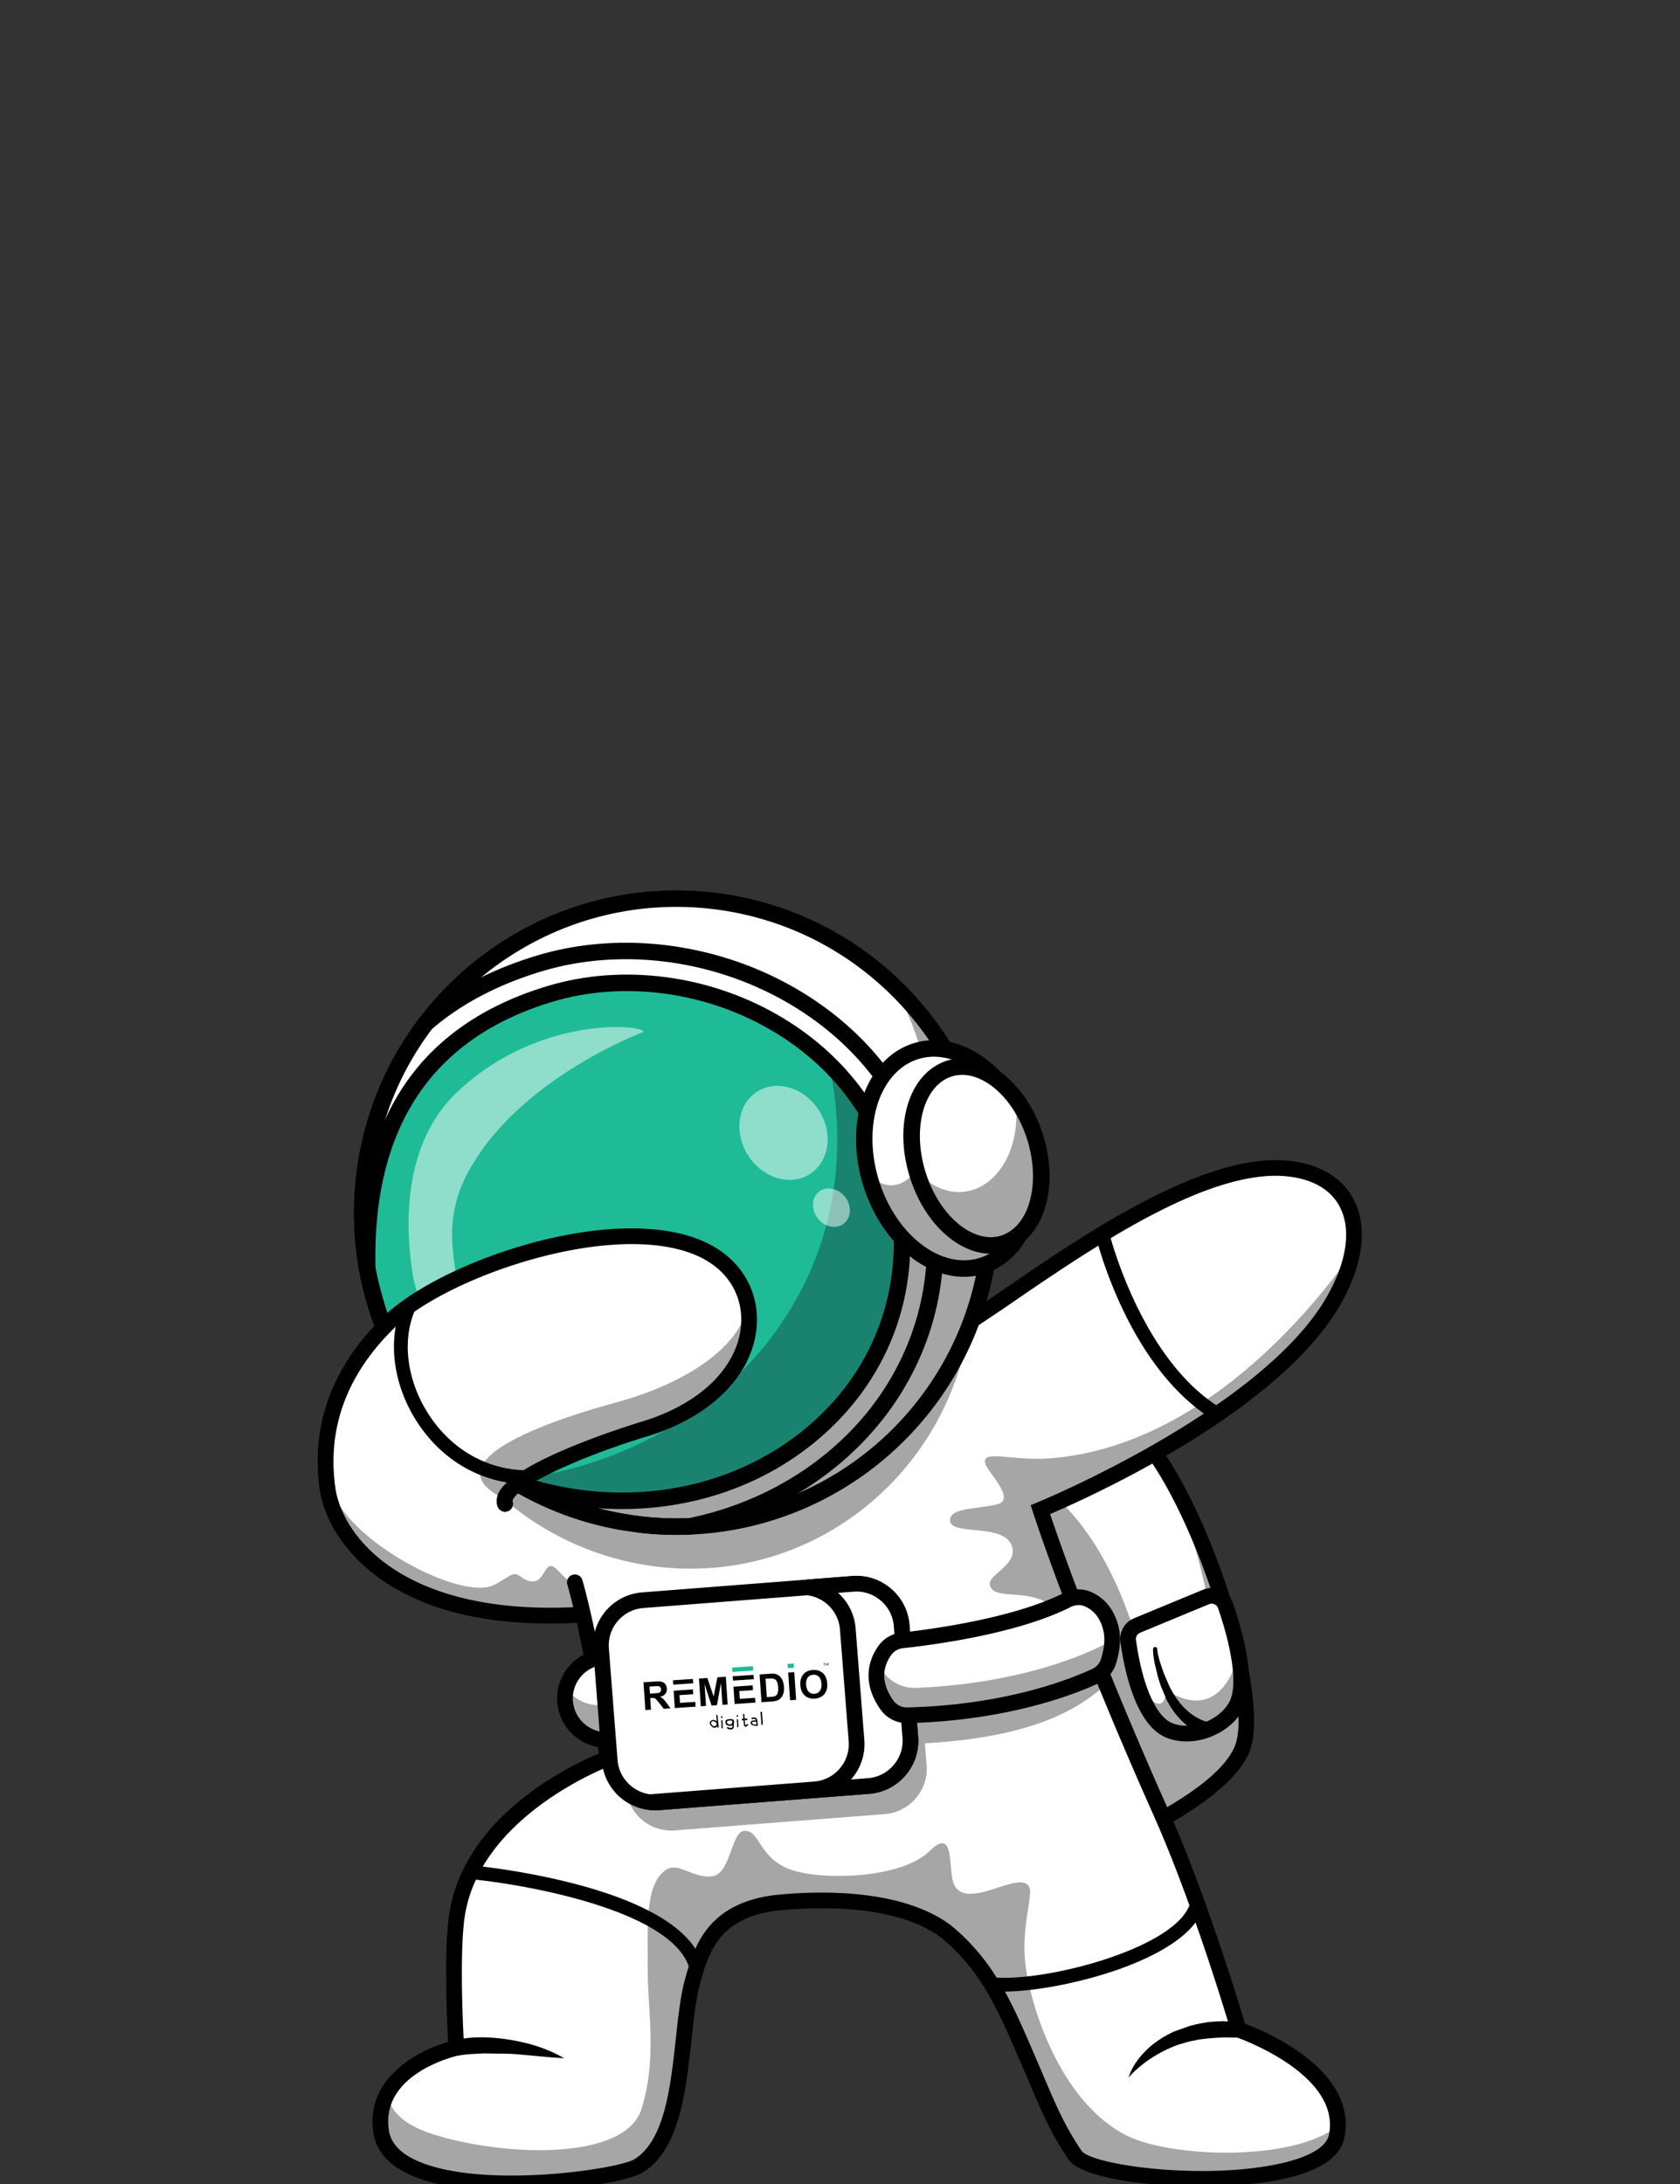 <?xml version="1.0" encoding="UTF-8"?>
<svg xmlns="http://www.w3.org/2000/svg" xmlns:v="https://vecta.io/nano" width="400" height="520" fill="none">
  <rect width="100%" height="100%" fill="#333333" stroke="none"/>
  <style><![CDATA[.B{fill:#000}.C{fill:#fff}.D{opacity:.35}]]></style>
  <g clip-path="url(#A)">
    <path d="M219.912 343.68l2.767 9.903 1.408 5.045 24.295 86.988s5.843-1.992 13.462-5.291l4.645-2.081c11.898-5.508 25.871-13.507 29.273-21.85 5.085-12.475-10.041-59.08-24.162-74.65-6.471-7.139-25.389-4.483-38.452-1.558l-4.135.976c-5.43 1.347-9.101 2.518-9.101 2.518z" class="C"></path>
    <g class="D B">
      <path d="M222.678 353.583l1.408 5.045 19.291 69.069 5.005 17.919.353-.123.226-.08.213-.077.17-.058c.021-.01.049-.016.07-.026l.343-.125a.57.57 0 0 0 .082-.028l.318-.116.473-.173.369-.136.395-.146.53-.197 1.169-.446 1.142-.439 1.434-.562 6.174-2.56 1.331-.581.952-.424 2.362-1.075c11.902-5.509 25.87-13.507 29.268-21.849 4.191-10.272-5.322-43.687-16.703-63.862 7.336 18.459 11.963 39.337 8.804 47.079-1.56 3.828-15.369-3.202-17.209-9.29-4.749-15.703-13.932-34.887-32.255-42.005-.475-.185-8.501 3.677-15.717 5.267l.002-.001z"></path>
    </g>
    <path d="M247.112 448.023L217.629 342.45l1.716-.548c.428-.137 10.626-3.374 22.27-5.271 16.116-2.627 26.67-1.33 31.373 3.855 14.735 16.245 29.851 63.502 24.508 76.612-6.436 15.787-46.796 29.701-48.51 30.285l-1.872.639-.002.001zm-24.91-103.095l27.44 98.257c8.013-2.929 39.318-15.052 44.391-27.495 2.158-5.296.225-18.989-4.926-34.888-5.279-16.295-12.517-30.783-18.89-37.808-7.371-8.128-35.66-1.78-48.015 1.933v.001z" class="B"></path>
    <path d="M287.154 380.225l-16.419 6.8c-1.466.607-2.339 2.124-2.119 3.694.806 5.75 3.355 18.932 10.015 21.371 5.528 2.025 12.513-.723 15.522-5.623 3.366-5.481-.266-18.039-2.365-24.156-.653-1.902-2.774-2.857-4.634-2.086z" class="C"></path>
    <g class="D B">
      <path d="M268.617 390.719c.802 5.749 3.355 18.931 10.015 21.369 5.528 2.026 12.511-.723 15.523-5.624 2.067-3.372 1.491-9.42.251-14.998.131 2.948-.339 5.53-1.345 7.455-5.772 11.028-15.305 3.399-15.305 3.399s-.322 2.72-1.155 3.142c-3.48 1.763-6.497-9.945-7.918-16.038a3.37 3.37 0 0 0-.065 1.294l-.001.001z"></path>
    </g>
    <g class="B">
      <path d="M282.543 414.626c-1.562 0-3.106-.251-4.556-.783-7.356-2.694-10.189-15.483-11.223-22.865-.337-2.41 1.001-4.745 3.255-5.678l16.42-6.8a5.38 5.38 0 0 1 4.254.065 5.37 5.37 0 0 1 2.862 3.142c2.943 8.576 5.713 20.002 2.191 25.738-2.737 4.455-8.061 7.181-13.202 7.181h-.001zm5.948-32.801a1.64 1.64 0 0 0-.622.125l-16.419 6.801c-.681.281-1.086.985-.983 1.709 1.539 10.991 4.832 18.422 8.806 19.878 4.561 1.671 10.646-.549 13.287-4.848 2.091-3.406 1.142-11.843-2.541-22.572-.146-.428-.454-.765-.864-.949a1.61 1.61 0 0 0-.664-.144z"></path>
      <path d="M287.524 413.341c-.43-.087-.665-.17-.969-.271l-.823-.329a12.63 12.63 0 0 1-1.523-.798c-.962-.597-1.864-1.269-2.648-2.047-1.602-1.523-2.858-3.322-3.812-5.222l-1.231-2.917c-.383-.984-.648-1.963-.938-2.957l-.712-3.018-.238-1.543c-.059-.531-.108-1.021-.087-1.62a.49.49 0 0 1 .509-.474c.254.009.457.21.474.458l.004.054c.026.415.116.932.217 1.399l.364 1.434.958 2.823 1.166 2.742c.399.896.889 1.736 1.383 2.565 1.023 1.634 2.282 3.091 3.738 4.231.715.588 1.505 1.057 2.305 1.456.401.198.813.365 1.223.499a6.36 6.36 0 0 0 .611.178c.181.045.436.093.505.095a1.66 1.66 0 0 1 1.616 1.702 1.66 1.66 0 0 1-1.703 1.614 1.79 1.79 0 0 1-.277-.031l-.11-.023h-.002zm-42.2-65.4l5.983-2.757 6.093-2.52 6.265-2.207c2.136-.653 4.301-1.252 6.615-1.605a1.87 1.87 0 0 1 2.132 1.564 1.87 1.87 0 0 1-1.566 2.13l-.125.016h-.019c-2.014.166-4.1.581-6.168 1.061l-6.201 1.714-6.147 2.058-6.068 2.301-.009.005c-.494.199-1.055-.039-1.255-.531-.192-.471.02-1.005.47-1.226v-.003z"></path>
    </g>
    <path d="M151.193 353.778c2.066 4.648 5.03 9.255 5.971 11.707l-4.854 8.548-5.501 9.681c-2.772.32-5.431.559-7.995.712-45.824 2.829-59.294-19.286-60.801-29.861-2.981-20.938 8.964-34.223 14.485-39.628.838-.82 1.785-1.646 2.829-2.468 18.225-14.345 65.925-27.772 79.717-8.654 7.771 10.762 2.408 29.195-21.736 36.472-5.914 1.779-4.714 7.663-2.116 13.49l.001.001z" class="C"></path>
    <g class="D B">
      <path d="M154.377 360.053l2.788 5.432-10.356 18.229c-52.274 6.049-67.205-17.981-68.796-29.15-.499-3.489-.578-6.765-.346-9.822.061.634 1.184 8.952 1.339 9.592 2.912 12.027 30.648 27.052 38.639 23.028 1.965-.989 3.46-2.174 4.369-2.482 1.656-.564 2.498 1.8 5.069 1.64 2.352-.147 2.591-4.111 4.405-3.605 1.458.407 3.248 3.952 5.384 3.832l17.504-16.692.001-.002z"></path>
    </g>
    <path d="M130.873 386.553c-15.745 0-28.642-3.138-38.472-9.382-10.585-6.723-15.329-15.95-16.239-22.344-2.197-15.43 2.859-29.3 15.029-41.225 11.458-11.229 41.969-22.814 64.136-20.923 9.892.843 17.036 4.222 21.236 10.041 3.788 5.249 4.693 11.998 2.484 18.515-3.179 9.375-12.364 16.97-25.198 20.837-13.774 4.15-29.83 11.053-31.75 14.968-.089.183-.113.309-.098.349a1.87 1.87 0 0 1-1.073 2.414 1.87 1.87 0 0 1-2.416-1.073c-.281-.731-.47-1.904.23-3.332 3.781-7.712 32.794-16.529 34.027-16.901 11.664-3.515 19.951-10.243 22.737-18.46 1.817-5.36 1.098-10.876-1.975-15.133-3.534-4.897-9.766-7.758-18.523-8.506-20.849-1.779-50.533 9.415-61.2 19.869-11.274 11.047-15.967 23.844-13.946 38.033 1.709 12.004 17.857 33.213 66.733 27.557a1.87 1.87 0 0 1 2.071 1.64c.119 1.025-.616 1.952-1.642 2.07-5.676.657-11.063.985-16.152.985l.001.001z" class="B"></path>
    <path d="M321.933 298.325c-.638 3.375-1.998 7.036-4.125 10.866-15.548 28.015-70.1 50.25-70.1 50.25s3.097 9.708 9.801 26.976l.476 1.221 7.209 17.89 11.063 25.664c10.027 22.462 18.656 52.083 18.656 52.083s23.953 8.132 23.612 22.918c-.016.789-.103 1.598-.269 2.422-2.816 14.214-57.699 11.238-62.3 4.507-5.512-8.059-7.733-15.034-13.17-27.292-4.027-9.074-8.288-18.449-17.663-26.046-10.601-7.786-28.033-7.873-39.298-6.835-16.199 1.496-18.874 11.498-20.91 18.744-3.398 12.061-1.36 36.906-12.885 43.994-6.299 3.875-58.218 9.874-61.239-7.932-.612-3.619.031-6.648 1.378-9.161 4.429-8.271 16.469-10.992 16.469-10.992s-1.203-19.493-.017-30.215c2.93-26.499 35.915-38.646 35.915-38.646s-.116-2.566-1.36-10.867c-1.54-10.258-3.158-18.172-4.363-23.449-1.156-5.035-1.942-7.68-1.942-7.68l-3.048-8.92-1.723-5.041 19.091-9.007 72.228-34.079c2.348-1.457 4.954-3.18 7.764-5.083 21.377-14.488 54.568-39.354 76.471-36.259 11.164 1.577 16.284 9.389 14.277 19.969h.002z" class="C"></path>
    <g class="D B">
      <path d="M321.934 298.324c-.639 3.375-1.998 7.036-4.126 10.867-15.548 28.014-70.099 50.249-70.099 50.249s3.096 9.708 9.801 26.976l-3.491 1.599c-4.029-12.44-17.455-5.67-18.345-10.7-.447-2.539 7.484-5.019 4.981-9.805-2.497-4.787-14.671-1.798-14.464-5.662.164-2.962 6.754-2.505 11.293-3.704s-2.442-7.668-2.924-9.781c-.763-3.304 6.554-.458 15.329-1.124 36.007-2.726 62.595-35.497 72.044-48.914l.001-.001z"></path>
    </g>
    <g class="D B">
      <path d="M318.525 506.192c-.016.789-.103 1.599-.269 2.422-2.816 14.214-57.699 11.239-62.3 4.507-5.512-8.059-7.733-15.034-13.17-27.292-4.027-9.074-8.288-18.448-17.663-26.046-10.601-7.786-28.033-7.872-39.298-6.835-16.199 1.497-18.874 11.498-20.91 18.744-3.398 12.061-1.36 36.907-12.885 43.994-6.299 3.876-58.218 9.874-61.239-7.932-.612-3.619.031-6.648 1.378-9.161.577 3.39 3.209 7.116 10.814 9.528 17.091 5.419 45.876 6.427 49.75-5.976s1.34-23.79 1.484-34.378c.114-8.413-.909-19.342 4.539-22.667 2.861-1.746 6.362 2.194 10.812 1.639 4.445-.558 4.506-10.681 7.644-10.823 3.872-.182 3.277 6.63 11.377 9.349 7.311 2.454 26.061 2.057 32.711-4.516 6.349-6.276 4.256 4.883 5.933 8.114 3.229 6.228 16.058-4.128 17.887.604.839 2.177-2.303 10.201-.786 19.596 1.897 11.751 9.213 31.843 23.758 39.33 10.334 5.32 39.513 6.477 50.431-2.203l.002.002z"></path>
    </g>
    <path d="M122.132 521.753c-9.012 0-18.096-1.039-24.455-3.918-5.083-2.301-8.019-5.59-8.729-9.772-2.168-12.785 9.888-19.641 17.738-21.887-.258-4.858-.931-19.88.078-28.997 2.717-24.553 29.391-37.012 35.795-39.663-.148-1.492-.484-4.392-1.232-9.369-2.951-19.664-6.215-30.762-6.248-30.872-.294-.988.27-2.028 1.259-2.321s2.03.27 2.323 1.258c.137.457 3.366 11.427 6.362 31.382 1.246 8.302 1.376 10.955 1.381 11.064l.062 1.362-1.281.473c-.319.118-31.937 12.073-34.705 37.097-1.155 10.436.012 29.702.024 29.896l.098 1.585-1.551.35c-.764.175-18.722 4.435-16.417 18.017.489 2.883 2.704 5.237 6.586 6.993 15.172 6.869 47.847 2.114 51.831-.337 7.223-4.443 8.631-17.402 9.873-28.836.572-5.266 1.112-10.24 2.191-14.076l.053-.185c2.051-7.291 5.148-18.307 22.488-19.909 10.214-.943 29.069-1.265 40.577 7.189l.071.054c9.879 8.005 14.296 17.957 18.192 26.737l3.692 8.574c3.094 7.313 5.329 12.598 9.31 18.422 2.281 3.335 27.966 7.032 46.496 3.244 7.414-1.517 11.829-4.023 12.43-7.059 2.877-14.522-21.863-23.126-22.113-23.212l-.92-.313-.272-.933c-.086-.295-8.711-29.758-18.57-51.842-19.661-44.033-28.532-71.673-28.619-71.946l-.524-1.644 1.599-.652c.539-.219 54.12-22.312 69.167-49.427 4.506-8.119 5.54-15.493 2.913-20.766-1.987-3.986-6.029-6.515-11.688-7.315-18.988-2.68-47.54 16.967-68.39 31.315l-14.597 9.764a1.87 1.87 0 0 1-2.574-.6c-.545-.876-.275-2.027.602-2.571 4.102-2.547 9.128-6.006 14.45-9.668 21.355-14.696 50.605-34.826 71.032-31.937 6.933.979 11.95 4.212 14.511 9.348 3.192 6.405 2.131 15.014-2.989 24.24-14.36 25.876-60.059 46.407-69.415 50.401 2.176 6.498 11.056 32.129 27.936 69.937 8.982 20.115 16.929 46.228 18.475 51.405 4.909 1.844 26.842 11.045 23.653 27.141-.938 4.739-6.102 8.1-15.348 9.991-16.299 3.334-46.136 1.342-50.332-4.796-4.192-6.133-6.489-11.561-9.667-19.075l-3.667-8.513c-3.721-8.385-7.938-17.888-17.095-25.322-10.517-7.697-28.307-7.347-37.983-6.454-14.78 1.366-17.25 10.146-19.233 17.202l-.053.186c-.996 3.538-1.52 8.361-2.074 13.469-1.334 12.286-2.846 26.211-11.629 31.613-3.258 2.005-16.981 4.476-30.878 4.476v.002z" class="B"></path>
    <g class="D B">
      <path d="M231.185 312.969c-3.034 25.687-19.377 46.257-41.176 55.401a70.77 70.77 0 0 1-3.661 1.411c-3.395 1.188-6.905 2.11-10.503 2.731-2.978.519-6.025.838-9.112.938-3.583.126-7.22-.037-10.9-.512-1.184-.16-2.36-.34-3.522-.552-.033-.004-.06-.013-.093-.017a69.06 69.06 0 0 1-7.189-1.727c-3.9-1.163-7.641-2.665-11.203-4.462-6.967-3.515-13.244-8.174-18.626-13.713-10.78-11.092-17.966-25.692-19.872-41.645 18.225-14.345 65.925-27.771 79.717-8.654 7.771 10.762 2.408 29.196-21.736 36.473-5.913 1.778-4.713 7.662-2.116 13.489l72.228-34.079c2.348-1.457 4.954-3.18 7.764-5.082z"></path>
    </g>
    <path d="M108.087 341.507c8.824 8.857 19.899 15.548 32.456 19.108a75.31 75.31 0 0 0 7.846 1.777c1.299.227 2.618.413 3.951.577 4.017.472 7.995.615 11.913.449a74.18 74.18 0 0 0 9.973-1.083c3.942-.696 7.788-1.71 11.51-3.008a81.5 81.5 0 0 0 4.017-1.536c24.18-10.053 42.362-32.503 45.632-60.339 4.827-41.004-24.535-78.148-65.569-82.973-7.904-.923-15.675-.592-23.087.863-.868.162-1.735.349-2.597.555-2.308.533-4.577 1.174-6.803 1.919-5.146 1.724-10.06 4-14.661 6.758-4.602 2.751-8.899 5.993-12.802 9.655-1.242 1.163-2.446 2.367-3.609 3.619-1.742 1.875-3.394 3.835-4.942 5.895a74.25 74.25 0 0 0-14.546 36.255c-2.777 23.587 5.76 45.892 21.318 61.51v-.001z" class="C"></path>
    <path d="M161.132 363.682c-2.934 0-5.888-.172-8.816-.516l-3.961-.578c-2.624-.448-5.27-1.049-7.866-1.783-12.265-3.477-23.518-10.102-32.542-19.159-16.275-16.337-24.067-38.815-21.374-61.672 1.553-13.222 6.596-25.791 14.584-36.351a74.72 74.72 0 0 1 4.955-5.91 74.1 74.1 0 0 1 3.618-3.629 75.31 75.31 0 0 1 12.836-9.681 75 75 0 0 1 14.7-6.775c2.222-.743 4.517-1.391 6.821-1.925.918-.218 1.771-.401 2.605-.556 7.564-1.485 15.351-1.776 23.146-.866 41.083 4.83 70.575 42.149 65.744 83.192-3.16 26.897-20.692 50.079-45.753 60.498-1.321.545-2.676 1.064-4.028 1.54a74.45 74.45 0 0 1-11.541 3.016 74.55 74.55 0 0 1-10.001 1.086c-1.038.044-2.082.066-3.127.066v.003zm-52.905-22.313c8.975 9.008 20.169 15.598 32.37 19.057 2.581.73 5.214 1.327 7.825 1.773a80.51 80.51 0 0 0 3.941.575 74.91 74.91 0 0 0 11.88.448c3.299-.132 6.645-.495 9.948-1.08 3.865-.683 7.727-1.692 11.479-3 1.344-.473 2.693-.989 4.007-1.532 24.93-10.364 42.369-33.424 45.513-60.18 4.806-40.826-24.532-77.95-65.398-82.753-7.752-.906-15.5-.616-23.027.859a51.62 51.62 0 0 0-2.588.554 73.99 73.99 0 0 0-6.786 1.915c-5.082 1.702-10.001 3.97-14.621 6.739-4.581 2.738-8.877 5.978-12.77 9.629a73.75 73.75 0 0 0-3.599 3.609 74.19 74.19 0 0 0-4.929 5.879c-7.946 10.504-12.962 23.009-14.507 36.16-2.678 22.736 5.073 45.096 21.262 61.348z" class="B"></path>
    <g class="D B">
      <path d="M235.385 297.451c-3.267 27.837-21.454 50.29-45.635 60.34a77.95 77.95 0 0 1-4.015 1.536 74.22 74.22 0 0 1-11.509 3.01c-3.265.576-6.598.949-9.973 1.083-3.92.167-7.896.023-11.916-.448-1.331-.168-2.649-.352-3.949-.575-2.672-.458-5.285-1.06-7.847-1.782-12.558-3.56-23.633-10.247-32.457-19.108a75.2 75.2 0 0 1-12.372-16.385 74.35 74.35 0 0 0 31.223 17.9c2.561.729 5.175 1.324 7.847 1.782 1.296.226 2.615.411 3.949.576 4.02.471 7.996.614 11.912.45 3.378-.139 6.708-.508 9.973-1.083a74.58 74.58 0 0 0 11.509-3.009c1.358-.479 2.696-.992 4.018-1.54 24.181-10.048 42.363-32.498 45.635-60.339 1.913-16.241-1.544-31.874-8.958-45.13 16.349 15.663 25.414 38.521 22.564 62.723l.001-.001z"></path>
    </g>
    <g class="B">
      <path d="M161.132 365.006a77 77 0 0 1-8.97-.526l-4.035-.589a77.49 77.49 0 0 1-7.999-1.812c-12.484-3.539-23.937-10.282-33.12-19.499-16.562-16.625-24.491-39.501-21.752-62.761 1.58-13.454 6.713-26.246 14.844-36.994a76.05 76.05 0 0 1 5.041-6.012 75.88 75.88 0 0 1 3.683-3.694c3.982-3.734 8.377-7.049 13.063-9.851a76.27 76.27 0 0 1 14.959-6.894 75.64 75.64 0 0 1 6.943-1.958 53.45 53.45 0 0 1 2.66-.569c7.686-1.509 15.613-1.805 23.542-.878 41.809 4.914 71.823 42.893 66.906 84.661-3.216 27.372-21.057 50.964-46.56 61.566a82.62 82.62 0 0 1-4.096 1.567 75.85 75.85 0 0 1-11.752 3.072c-3.377.599-6.801.971-10.177 1.105a74.8 74.8 0 0 1-3.181.067l.001-.001zm-51.966-24.572c8.816 8.848 19.81 15.32 31.792 18.717a74.67 74.67 0 0 0 7.687 1.743c1.177.205 2.444.39 3.879.566 3.873.455 7.801.603 11.662.44a73.06 73.06 0 0 0 9.772-1.061c3.796-.671 7.589-1.662 11.274-2.947 1.318-.464 2.644-.972 3.938-1.506 24.484-10.179 41.615-32.83 44.703-59.111 4.72-40.101-24.097-76.565-64.237-81.284-7.616-.89-15.225-.606-22.615.845-.82.152-1.645.329-2.537.541a73.35 73.35 0 0 0-6.673 1.882c-4.991 1.672-9.822 3.899-14.361 6.619a73.52 73.52 0 0 0-12.544 9.46 72.89 72.89 0 0 0-3.535 3.544 73.07 73.07 0 0 0-4.841 5.773c-7.807 10.32-12.734 22.602-14.252 35.519-2.63 22.333 4.983 44.297 20.886 60.26h.002z"></path>
      <path d="M161.133 365.447c-3.002 0-6.026-.177-9.022-.528l-4.059-.593c-2.68-.458-5.389-1.072-8.044-1.823a76.63 76.63 0 0 1-33.313-19.611c-16.659-16.721-24.633-39.73-21.877-63.125 1.59-13.532 6.752-26.399 14.929-37.209 1.542-2.051 3.249-4.087 5.069-6.046a76.36 76.36 0 0 1 3.706-3.716 76.94 76.94 0 0 1 13.138-9.907 76.68 76.68 0 0 1 15.044-6.934c2.276-.762 4.626-1.424 6.984-1.971.935-.223 1.817-.412 2.679-.572 7.728-1.515 15.7-1.814 23.676-.882 42.052 4.943 72.239 43.142 67.294 85.152-3.235 27.531-21.179 51.257-46.829 61.922a84.95 84.95 0 0 1-4.119 1.575c-3.868 1.348-7.843 2.387-11.823 3.09a76.36 76.36 0 0 1-10.236 1.111 75.57 75.57 0 0 1-3.198.067h.001zm-51.653-25.324c8.762 8.794 19.69 15.228 31.599 18.603 2.521.714 5.093 1.296 7.641 1.732 1.171.204 2.431.387 3.859.563 3.846.451 7.751.598 11.589.436 3.223-.129 6.491-.483 9.714-1.054 3.773-.667 7.543-1.652 11.206-2.928a80.55 80.55 0 0 0 3.913-1.498c24.336-10.118 41.364-32.631 44.433-58.754 4.692-39.86-23.951-76.105-63.85-80.795-7.57-.885-15.133-.602-22.479.839-.817.152-1.635.327-2.519.538-2.249.52-4.478 1.149-6.634 1.871-4.961 1.662-9.763 3.875-14.275 6.579-4.473 2.674-8.668 5.837-12.468 9.402-1.223 1.146-2.405 2.33-3.514 3.524-1.728 1.86-3.347 3.791-4.811 5.738-7.76 10.258-12.657 22.465-14.165 35.304-2.614 22.198 4.953 44.03 20.76 59.897l.001.003z"></path>
    </g>
    <path d="M123.244 353.239c50.707 16.97 101.728-20.804 89.796-72.36-8.118-35.076-48.761-54.217-81.981-44.269-24.177 7.238-44.612 24.873-43.625 65.436 0 0 3.212 17.889 11.318 28.042s17.704 18.659 17.704 18.659l6.787 4.492h.001z" fill="#1fbb97"></path>
    <path d="M213.038 280.88c11.933 51.555-39.089 89.328-89.794 72.361l-1.375-.913c48.698-5.375 86.634-46.627 75.54-98.978 7.523 7.398 13.121 16.706 15.628 27.53h.001z" fill="#1a8370"></path>
    <g class="B">
      <path d="M161.132 365.446c-3.003 0-6.025-.176-9.022-.528l-4.059-.593a77.64 77.64 0 0 1-8.044-1.822c-12.558-3.56-24.076-10.341-33.312-19.612-16.658-16.72-24.633-39.729-21.877-63.124 1.589-13.531 6.752-26.398 14.929-37.208l.123-.163.154-.134c7.457-6.49 16.871-11.468 27.977-14.792 19.784-5.925 42.776-2.975 61.501 7.893 17.208 9.987 28.972 25.367 33.123 43.306 4.51 19.496 1.5 38.177-8.705 54.022-10.667 16.564-28.629 28.466-49.279 32.652l-.308.038c-1.063.045-2.132.068-3.202.068l.001-.003zm-51.653-25.324c8.762 8.795 19.69 15.229 31.6 18.604a73.83 73.83 0 0 0 7.641 1.731c1.17.205 2.43.388 3.858.564 3.795.445 7.644.594 11.434.442 19.554-4.004 36.533-15.259 46.604-30.897 9.617-14.934 12.446-32.575 8.18-51.015-3.903-16.872-15.008-31.36-31.268-40.797-17.804-10.331-39.635-13.145-58.399-7.527-10.491 3.141-19.362 7.803-26.372 13.859-7.685 10.22-12.539 22.367-14.039 35.138-2.614 22.198 4.953 44.03 20.76 59.897l.001.001z"></path>
      <path d="M148.143 359.299c-8.464 0-17.09-1.377-25.523-4.198l-.245-.083-7.222-4.802c-.396-.353-9.818-8.737-17.936-18.905-8.32-10.42-11.582-28.169-11.716-28.918l-.03-.299c-.864-35.496 14.284-58.161 45.025-67.365 17.658-5.287 38.176-2.656 54.886 7.042 15.362 8.914 25.865 22.646 29.572 38.666 5.353 23.129-1.361 45.273-18.419 60.753-13.061 11.853-30.356 18.108-48.392 18.108l-.001.001zm-24.031-7.839c24.985 8.272 51.701 3.233 69.782-13.175 15.975-14.496 22.255-35.259 17.233-56.963-3.461-14.952-13.304-27.792-27.718-36.157-15.788-9.161-35.147-11.657-51.784-6.675-28.791 8.62-42.998 29.934-42.231 63.351.322 1.685 3.569 17.85 10.894 27.023 7.463 9.348 16.334 17.395 17.372 18.327l6.451 4.269h.001z"></path>
    </g>
    <path d="M244.298 290.769c-1.833 4.716-4.993 8.398-9.246 10.167-9.935 4.131-22.066-3.759-27.097-17.617-.415-1.142-.77-2.29-1.061-3.434-3.277-12.766.827-25.362 9.941-29.152 9.936-4.132 22.072 3.753 27.103 17.617 2.878 7.932 2.808 16.103.359 22.42l.001-.001z" class="C"></path>
    <g class="D B">
      <path d="M244.297 290.769c-1.833 4.716-4.992 8.398-9.245 10.167-9.936 4.131-22.067-3.759-27.098-17.617a36.48 36.48 0 0 1-1.061-3.434c2.363 2.052 7.274 4.827 11.807-2.068l11.429-.335s8.8 5.042 14.168 13.288v-.001z"></path>
    </g>
    <path d="M229.521 304.003c-2.496 0-5.053-.559-7.59-1.674-6.93-3.045-12.698-9.73-15.824-18.345-5.376-14.811-.902-30.541 9.973-35.065 4.345-1.807 9.144-1.663 13.879.417 6.929 3.044 12.697 9.73 15.823 18.345 5.376 14.811.903 30.541-9.973 35.065a16.28 16.28 0 0 1-6.288 1.257zm-7.155-52.407c-1.651 0-3.255.316-4.777.948-8.967 3.729-12.46 17.234-7.79 30.104 2.721 7.498 7.848 13.512 13.712 16.089 3.729 1.637 7.459 1.771 10.788.387 8.967-3.73 12.46-17.234 7.79-30.104-2.721-7.498-7.847-13.512-13.712-16.089-2.024-.889-4.05-1.335-6.011-1.335z" class="B"></path>
    <path d="M238.077 296.304c8.453-2.257 12.851-13.263 9.824-24.584s-12.335-18.668-20.788-16.411-12.851 13.263-9.823 24.583 12.334 18.668 20.787 16.412z" class="C"></path>
    <path d="M235.026 296.902a13.3 13.3 0 0 1-1.79-.123c-9.052-1.234-16.718-11.639-17.089-23.195-.208-6.471 1.885-12.175 5.743-15.65 2.839-2.557 6.321-3.64 10.065-3.129 9.052 1.234 16.718 11.638 17.09 23.194.208 6.472-1.886 12.175-5.743 15.65-2.382 2.146-5.215 3.253-8.276 3.253zm-4.856-41.809c-2.96 0-5.701 1.071-8.005 3.147-3.768 3.393-5.813 8.982-5.608 15.331.364 11.365 7.872 21.594 16.734 22.801 3.624.492 6.989-.553 9.736-3.028 3.767-3.394 5.812-8.982 5.608-15.331-.365-11.365-7.873-21.593-16.735-22.802-.583-.079-1.161-.118-1.73-.118z" class="B"></path>
    <g class="D B">
      <path d="M221.594 289.339c-2.253-3.331-3.598-7.291-4.05-11.304 5.776 7.163 14.434 7.803 19.969 1.185 3.579-4.276 5.027-10.601 4.325-16.81.367.449.72.935 1.062 1.438 5.731 8.485 5.608 21.07-.278 28.109s-15.302 5.862-21.03-2.618h.002z"></path>
    </g>
    <path d="M235.887 298.506c-1.855 0-3.764-.417-5.666-1.248-5.596-2.445-10.503-8.273-13.127-15.592-4.471-12.469-1.275-25.084 7.275-28.72 3.224-1.371 6.813-1.271 10.382.288 5.596 2.445 10.502 8.273 13.126 15.592 4.47 12.469 1.274 25.085-7.276 28.72-1.505.64-3.09.96-4.716.96h.002zm-6.801-42.588c-1.107 0-2.174.213-3.177.64-6.527 2.776-8.822 13.446-5.115 23.785 2.266 6.32 6.378 11.299 11.002 13.319 2.552 1.115 5.066 1.209 7.269.273 6.527-2.776 8.821-13.446 5.115-23.785-2.266-6.32-6.379-11.299-11.002-13.319-1.39-.607-2.768-.913-4.091-.913h-.001z" class="B"></path>
    <g opacity=".5" class="C">
      <path d="M153.192 245.719s-30.479 11.285-42.21 34.275l-.038.072c-2.465 4.841-3.573 10.261-3.251 15.683.427 7.17 1.772 12.049 3.123 16.298 4.112 12.921 8.457 18.207 8.457 18.207-9.528-4.49-16.14-10.924-19.671-21.652a51.14 51.14 0 0 1-.952-3.306c-.068-.264-.129-.526-.187-.792-.424-2.374-.864-5.493-1.065-9.052-.614-10.736.907-25.477 11.457-35.445 19.728-18.639 44.971-15.976 44.336-14.287v-.001z"></path>
    </g>
    <g opacity=".5" class="C">
      <path d="M192.83 279.542c4.653-2.974 5.613-9.777 2.144-15.193s-10.053-7.398-14.706-4.424-5.613 9.777-2.144 15.194 10.053 7.397 14.706 4.423z"></path>
    </g>
    <g opacity=".5" class="C">
      <path d="M200.886 291.354c1.81-1.386 1.967-4.218.351-6.326s-4.395-2.693-6.205-1.307-1.968 4.218-.351 6.326 4.394 2.693 6.205 1.307z"></path>
    </g>
    <path d="M144.426 414.289a9.9 9.9 0 0 0 9.903-9.894 9.9 9.9 0 0 0-9.903-9.895c-5.47 0-9.904 4.43-9.904 9.895a9.9 9.9 0 0 0 9.904 9.894z" class="C"></path>
    <g class="D B">
      <path d="M134.73 406.401a9.91 9.91 0 0 0 11.706 7.687c5.357-1.109 8.802-6.352 7.692-11.703a9.8 9.8 0 0 0-1.791-3.949c-.879 3.594-3.752 6.558-7.621 7.359s-7.685-.777-9.912-3.73c-.341 1.379-.38 2.857-.074 4.336z"></path>
    </g>
    <path d="M144.423 416.16c-5.463 0-10.374-3.827-11.526-9.376a11.68 11.68 0 0 1 1.687-8.844 11.7 11.7 0 0 1 7.452-5.062c6.355-1.313 12.6 2.779 13.917 9.131a11.78 11.78 0 0 1-9.139 13.905c-.802.166-1.603.246-2.392.246h.001zm-7.865-10.134a8.05 8.05 0 0 0 9.499 6.232 8.04 8.04 0 0 0 6.238-9.491 8.05 8.05 0 0 0-9.499-6.232c-2.103.435-3.908 1.663-5.086 3.454a7.97 7.97 0 0 0-1.152 6.036v.001z" class="B"></path>
    <g class="C">
      <use href="#B"></use>
      <use href="#C"></use>
      <use href="#B"></use>
      <use href="#C"></use>
    </g>
    <g class="D B">
      <path d="M220.626 420.322c.458 5.923-4.014 11.141-9.937 11.603l-50.028 3.888c-5.924.458-11.152-4.001-11.614-9.928l-.425-5.531-1.638-21.07c-.468-5.922 4.005-11.14 9.932-11.598l50.023-3.888c.738-.057 1.462-.044 2.17.048 4.98.625 9.039 4.69 9.44 9.875l.275 3.517c6.854-.747 26.821-3.366 39.162-9.602l5.382 13.457c-5.99 5.137-16.018 12.447-43.154 13.978l.411 5.251h.001z"></path>
    </g>
    <use href="#B" class="C"></use>
    <path d="M155.938 431.029a12.69 12.69 0 0 1-12.627-11.681l-2.071-26.603c-.542-6.961 4.685-13.065 11.653-13.607l50.026-3.889c3.364-.258 6.636.809 9.215 3.014s4.143 5.269 4.404 8.63l2.072 26.603c.542 6.961-4.686 13.064-11.653 13.607l-50.027 3.889c-.332.025-.663.038-.992.038v-.001zm47.971-52.083c-.232 0-.465.008-.7.026l-50.026 3.889c-4.912.382-8.598 4.686-8.217 9.594l2.072 26.603c.184 2.366 1.288 4.526 3.107 6.081a8.9 8.9 0 0 0 6.495 2.128l50.027-3.889c4.912-.382 8.598-4.686 8.216-9.593l-2.071-26.604c-.364-4.674-4.287-8.235-8.904-8.235h.001z" class="B"></path>
    <path d="M154.76 429.085c.66.085 1.331.098 2.023.041l50.031-3.89c4.339-.34 7.901-3.227 9.309-7.088.515-1.402.745-2.932.618-4.512l-.915-11.817-.303-3.899-.847-10.884c-.46-5.924-5.69-10.383-11.611-9.926l-10.811.844c5.056.551 9.193 4.644 9.604 9.882l1.123 14.368.951 12.239a10.84 10.84 0 0 1-9.935 11.601l-39.236 3.041h-.001z" class="C"></path>
    <path d="M155.959 431.028c-.475 0-.952-.029-1.424-.086l.079-3.715 39.24-3.046a8.86 8.86 0 0 0 6.083-3.103c1.558-1.819 2.313-4.124 2.128-6.489l-2.071-26.603c-.332-4.271-3.672-7.71-7.941-8.179l.058-3.717 10.806-.842c3.365-.262 6.639.81 9.216 3.015s4.144 5.27 4.403 8.631l2.072 26.599c.264 3.361-.807 6.632-3.015 9.21a12.57 12.57 0 0 1-8.634 4.398l-50.031 3.887a11.58 11.58 0 0 1-.97.041l.001-.001zm43.582-51.773c2.361 2.115 3.918 5.098 4.178 8.44l2.072 26.602c.264 3.36-.807 6.63-3.015 9.208l-.162.186 4.056-.315c2.366-.183 4.525-1.285 6.083-3.104s2.313-4.124 2.128-6.49l-2.071-26.603a8.85 8.85 0 0 0-3.107-6.082c-1.82-1.555-4.123-2.315-6.497-2.128l-3.665.285v.001z" class="B"></path>
    <path d="M255.823 380.032s6.639-.134 8.643 7.521c1.277 4.881-1.473 10.44-1.473 10.44s-18.293 10.286-49.658 10.443c0 0-9.946-8.743-.784-17.645 0 0 28.587-2.402 43.272-10.76v.001z" class="C"></path>
    <g class="D B">
      <path d="M262.993 397.995s-18.292 10.285-49.659 10.443c0 0-6.489-5.702-4.161-12.584a3.49 3.49 0 0 0 .038.109c1.307 3.68 4.914 6.061 8.818 5.91 28.432-1.095 44.872-10.338 44.872-10.338s.922-1.866 1.451-4.381a8.4 8.4 0 0 1 .114.4c1.275 4.879-1.473 10.441-1.473 10.441z"></path>
    </g>
    <path d="M215.897 410.266c-2.47 0-4.783-1.183-6.217-3.192-3.651-5.111-3.842-10.503-.539-15.18 1.26-1.784 3.239-2.942 5.429-3.179 5.977-.645 26.432-3.233 38.707-9.437 2.019-1.021 4.334-1.13 6.348-.297 2.317.957 5.351 3.139 6.649 8.1.861 3.294.163 6.758-.574 9.084a7.64 7.64 0 0 1-4.073 4.592c-5.754 2.669-21.708 8.939-45.546 9.507l-.184.002zm40.91-28.105a4.09 4.09 0 0 0-1.843.449c-12.489 6.313-32.129 8.969-39.993 9.818-1.123.121-2.134.711-2.776 1.619-2.384 3.376-2.206 7.03.528 10.859.748 1.049 1.966 1.65 3.269 1.625 23.134-.55 38.52-6.589 44.06-9.16 1.002-.465 1.762-1.316 2.084-2.332.589-1.857 1.157-4.581.521-7.013-.731-2.791-2.232-4.673-4.462-5.594-.438-.181-.91-.271-1.389-.271h.001z" class="B"></path>
    <path d="M120.255 358.061c-2.123-5.52 22.419-14.571 33.052-17.774 24.148-7.276 29.508-25.708 21.74-36.473-14.587-20.211-67.069-4.046-82.548 11.122-5.519 5.409-17.469 18.693-14.487 39.629" class="C"></path>
    <g class="D B">
      <path d="M153.309 340.288c-9.929 2.985-31.973 11.073-33.135 16.626-19.69-9.464 15.691-20.049 25.918-22.818 20.161-5.466 30.731-15.059 31.915-23.479 2.109 10.535-5.118 23.771-24.698 29.671z"></path>
    </g>
    <g class="D B">
      <path d="M122.717 358.026l-2.59-.691c-.002-.141.015-.28.045-.421.73.382 1.576.752 2.545 1.112z"></path>
    </g>
    <g class="B">
      <path d="M120.256 359.929a1.87 1.87 0 0 1-1.745-1.198c-.281-.731-.47-1.904.23-3.332 3.781-7.712 32.794-16.529 34.027-16.901 11.664-3.514 19.951-10.243 22.737-18.46 1.818-5.36 1.098-10.876-1.975-15.133-3.534-4.897-9.766-7.758-18.523-8.505-20.849-1.78-50.533 9.414-61.2 19.868-11.274 11.048-15.967 23.844-13.946 38.033.145 1.021-.565 1.966-1.587 2.111a1.87 1.87 0 0 1-2.113-1.585c-2.197-15.43 2.859-29.3 15.029-41.225 11.458-11.229 41.969-22.814 64.136-20.923 9.892.843 17.036 4.222 21.236 10.041 3.788 5.249 4.693 11.998 2.484 18.515-3.179 9.375-12.364 16.97-25.198 20.837-13.774 4.15-29.83 11.053-31.75 14.968-.089.183-.113.309-.098.349a1.87 1.87 0 0 1-1.073 2.414c-.221.084-.448.125-.671.125v.001zm169.584-21.592a1.65 1.65 0 0 1-.855-.24c-20.268-12.314-27.802-42.604-28.113-43.887a1.65 1.65 0 0 1 1.214-1.988 1.65 1.65 0 0 1 1.99 1.213c.074.3 7.534 30.25 26.622 41.848.779.472 1.026 1.485.552 2.263a1.65 1.65 0 0 1-1.41.791z"></path>
      <path d="M125.506 353.366h-.012c-10.664-.075-20.243-5.525-26.282-14.953-5.792-9.043-7.038-19.85-3.251-28.205a1.65 1.65 0 0 1 2.181-.821c.83.375 1.197 1.351.822 2.179-3.332 7.35-2.173 16.957 3.024 25.071 5.425 8.47 14.002 13.367 23.528 13.434a1.65 1.65 0 0 1 1.638 1.658 1.65 1.65 0 0 1-1.649 1.636v.001zm40.314 116.873a1.65 1.65 0 0 1-1.599-1.252c-3.474-14-38.929-20.324-52.298-21.58-.907-.085-1.573-.888-1.487-1.794a1.65 1.65 0 0 1 1.796-1.486c2.057.193 50.444 4.943 55.189 24.067a1.65 1.65 0 0 1-1.203 1.995 1.7 1.7 0 0 1-.398.048v.002zm73.037 3.954c-1.068 0-2.058-.044-2.957-.133a1.65 1.65 0 0 1-1.477-1.802c.09-.905.895-1.567 1.803-1.476 12.788 1.275 44.562-7.152 47.213-17.911a1.65 1.65 0 0 1 1.995-1.205c.884.217 1.424 1.11 1.207 1.992-2.007 8.142-14.736 13.432-22.144 15.861-8.803 2.887-18.791 4.673-25.64 4.673v.001zm-130.688 11.603l.934-.224c.294-.07.578-.105.869-.158l1.717-.208c1.14-.118 2.276-.127 3.406-.128 2.262.037 4.497.275 6.7.646 2.199.39 4.369.882 6.469 1.608.531.157 1.047.365 1.563.572l1.537.632a32.43 32.43 0 0 1 2.964 1.53l-3.302-.237-3.236-.299-3.198-.288-1.587-.144-1.587-.099-6.295-.095-3.096.166-1.519.148-.739.095-.661.099-.146.024c-1.016.168-1.977-.521-2.145-1.536-.157-.95.443-1.852 1.351-2.103l.001-.001zm160.539 8.829c.774-2.466 2.359-4.647 4.229-6.488 1.878-1.863 4.162-3.293 6.573-4.429l3.76-1.339 1.934-.492 1.962-.336c.655-.13 1.315-.159 1.974-.201l1.979-.111 3.934.184c1.027.068 1.805.955 1.737 1.981-.064.972-.865 1.721-1.822 1.739l-.198.003c-1.199.02-2.395-.024-3.586-.028l-1.777.093-1.769.138-1.76.211c-.296.023-.582.091-.869.155l-.865.176c-1.174.175-2.27.594-3.417.891-2.228.772-4.349 1.831-6.378 3.115-2.021 1.302-3.926 2.846-5.643 4.738h.002zm-99.579-84.768c.241-.318.571-.419.987-.304s.7.34.849.678.028.653-.361.947-.793.226-1.211-.202-.506-.802-.264-1.119zm.253.147c-.142.212-.075.464.201.757s.541.337.793.133.323-.405.215-.606-.3-.351-.578-.45-.488-.045-.631.167v-.001zm1.155-1.586c.029-.176.126-.177.293-.002l.305 2.815c-.064.21-.182.178-.356-.095l-.242-2.718h0zm1.178 1.252c.076-.127.176-.131.301-.012l.07 1.734c-.105.174-.212.159-.321-.045.045-.19.028-.749-.05-1.677h0zm-.019-.956l.103-.094c.151-.017.22.069.208.259-.07.152-.147.202-.23.15s-.11-.157-.081-.315zm1.101.943c.111-.205.423-.317.936-.337s.832.046.957.198l.016.232c.088.097.097.267.025.511l-.028.892a.59.59 0 0 1-.55.618c-.349.058-.695-.028-1.036-.258-.096-.192-.04-.291.169-.298.305.159.575.225.809.199s.33-.274.284-.742c-.109.209-.375.284-.798.226s-.689-.228-.793-.511-.102-.526.009-.731v.001zm1.031-.019c-.403.039-.636.098-.698.176s-.062.221.005.426.27.312.614.321.542-.154.599-.485-.117-.477-.52-.438h0zm1.6-.218c.076-.127.176-.131.301-.012l.07 1.734c-.105.174-.212.159-.321-.045.045-.19.028-.749-.05-1.677h0zm-.019-.956l.103-.094c.151-.017.22.069.208.259-.071.152-.147.202-.23.15s-.11-.157-.081-.315h0zm1.287.775a9.77 9.77 0 0 1 1.233-.04c.111.155.092.27-.057.345-.486-.018-.897.01-1.231.083a.41.41 0 0 1 .055-.388zm.419 1.46l-.215-2.409c.105-.285.214-.309.328-.074l.18 2.396c.03.215.152.205.367-.029.139-.195.262-.176.367.057-.471.639-.813.659-1.027.059h0zm1.736-.155c-.15-.198-.153-.42-.011-.664s.613-.312 1.411-.201l-.011.369c-.155-.093-.404-.13-.746-.111s-.491.128-.446.324c.11.197.329.311.656.341s.515.02.563-.032l.011.379c-.802-.072-1.278-.208-1.427-.406v.001zm.213-1.183c-.148-.104-.18-.221-.096-.348.681-.177 1.104-.068 1.272.328.076.186.142.692.196 1.518-.011.069-.118.091-.323.067-.027-.887-.092-1.379-.197-1.474-.214-.226-.498-.257-.852-.091zm1.989-1.648c.182-.2.309-.199.381.006l.19 2.811c-.115.172-.242.176-.38.011.035-.319-.029-1.261-.191-2.827v-.001zm-27.396-.562l-.446-6.602 2.828-.191c.711-.048 1.232-.024 1.562.073a1.54 1.54 0 0 1 .817.58c.214.29.334.631.361 1.021.033.495-.086.914-.358 1.257s-.697.576-1.275.699a3.14 3.14 0 0 1 .757.506c.203.188.482.528.838 1.02l.899 1.233-1.607.108-1.069-1.371-.773-.922c-.136-.125-.277-.208-.423-.248s-.372-.049-.681-.028l-.272.018.186 2.756-1.344.091zm1.086-3.901l.994-.067c.645-.043 1.045-.097 1.202-.162s.276-.167.358-.305a.86.86 0 0 0 .103-.505c-.015-.222-.088-.397-.216-.526s-.304-.204-.524-.225c-.11-.007-.437.007-.982.044l-1.048.07.113 1.676h0zm12.117 3.009l-.446-6.603 2.001-.135 1.506 4.423.883-4.584 2.006-.136.446 6.602-1.242.084-.351-5.197-.963 5.286-1.287.087-1.661-5.108.351 5.197-1.242.084h-.001zm9.035-6.206l3.588-.243-.07-1.031-4.952.334.07 1.032 1.364-.092z"></path>
    </g>
    <g fill="#1fbb97">
      <path d="M175.755 397.99l3.588-.242-.07-1.032-4.952.335.07 1.031 1.364-.092zm12.239-.827l1.046-.071-.07-1.031-1.444.097.07 1.032.398-.027z"></path>
    </g>
    <g class="B">
      <path d="M176.144 404.486l-.125-1.844 3.269-.221-.077-1.141-3.269.221-1.314.089.279 4.126 4.952-.334-.078-1.142-3.637.246zm-14.543-3.468l3.439-.233-.07-1.031-4.746.32.07 1.032 1.307-.088zm.307 4.429l-.124-1.844 3.268-.221-.077-1.141-3.268.221-1.315.089.279 4.126 4.952-.334-.077-1.142-3.638.246zm18.949-6.767l2.452-.166c.554-.037.978-.024 1.274.041.397.087.745.268 1.042.54a2.87 2.87 0 0 1 .707 1.026c.174.413.281.928.323 1.546.037.544.001 1.017-.109 1.419-.134.492-.345.897-.633 1.215-.217.241-.519.438-.907.59-.29.113-.682.187-1.178.22l-2.525.171-.446-6.602zm1.417 1.026l.296 4.373 1.002-.068c.374-.025.643-.064.807-.118a1.24 1.24 0 0 0 .522-.311c.135-.139.238-.359.309-.661s.089-.708.054-1.219-.106-.898-.215-1.166-.251-.471-.425-.614-.387-.231-.641-.269c-.191-.029-.559-.025-1.106.012l-.603.04v.001zm5.838 5.117l-.446-6.602 1.444-.098.446 6.602-1.444.098zm2.455-3.544c-.046-.671.016-1.241.187-1.709.127-.346.311-.66.553-.945a2.57 2.57 0 0 1 .812-.65c.399-.201.867-.32 1.404-.357.971-.065 1.769.183 2.393.746s.972 1.379 1.044 2.451-.161 1.914-.699 2.554-1.292.991-2.26 1.057-1.781-.18-2.399-.738-.965-1.361-1.035-2.409zm1.368-.138c.051.745.261 1.299.632 1.661a1.69 1.69 0 0 0 1.353.488c.53-.036.953-.256 1.267-.661s.446-.989.395-1.752-.255-1.306-.611-1.655-.809-.505-1.358-.468-.978.255-1.288.653-.441.977-.389 1.734h-.001z"></path>
    </g>
    <g fill="#0f141c">
      <path d="M196.466 395.967l.004.066-.182.012.037.554-.087.006-.037-.554-.184.013-.004-.066.453-.031zm.785-.048l.042.614-.088.006-.031-.458-.189.473-.061.004-.253-.444.031.459-.087.006-.042-.614.094-.007.28.492.211-.525.093-.006z"></path>
    </g>
  </g>
  <defs>
    <clipPath id="A">
      <path d="M0 0h400v520H0z" class="C"></path>
    </clipPath>
    <path id="B" d="M156.785 429.126l50.03-3.89c5.921-.459 10.394-5.678 9.935-11.601l-2.074-26.599c-.403-5.186-4.461-9.253-9.442-9.874-.706-.093-1.431-.107-2.169-.051L153.041 381c-5.928.459-10.401 5.679-9.934 11.601l1.637 21.068.429 5.532c.46 5.924 5.69 10.383 11.612 9.926v-.001z"></path>
    <path id="C" d="M255.822 380.032s6.64-.134 8.644 7.521c1.277 4.881-1.473 10.44-1.473 10.44s-18.293 10.286-49.658 10.443c0 0-9.946-8.743-.784-17.645 0 0 28.587-2.402 43.271-10.76v.001z"></path>
  </defs>
</svg>
